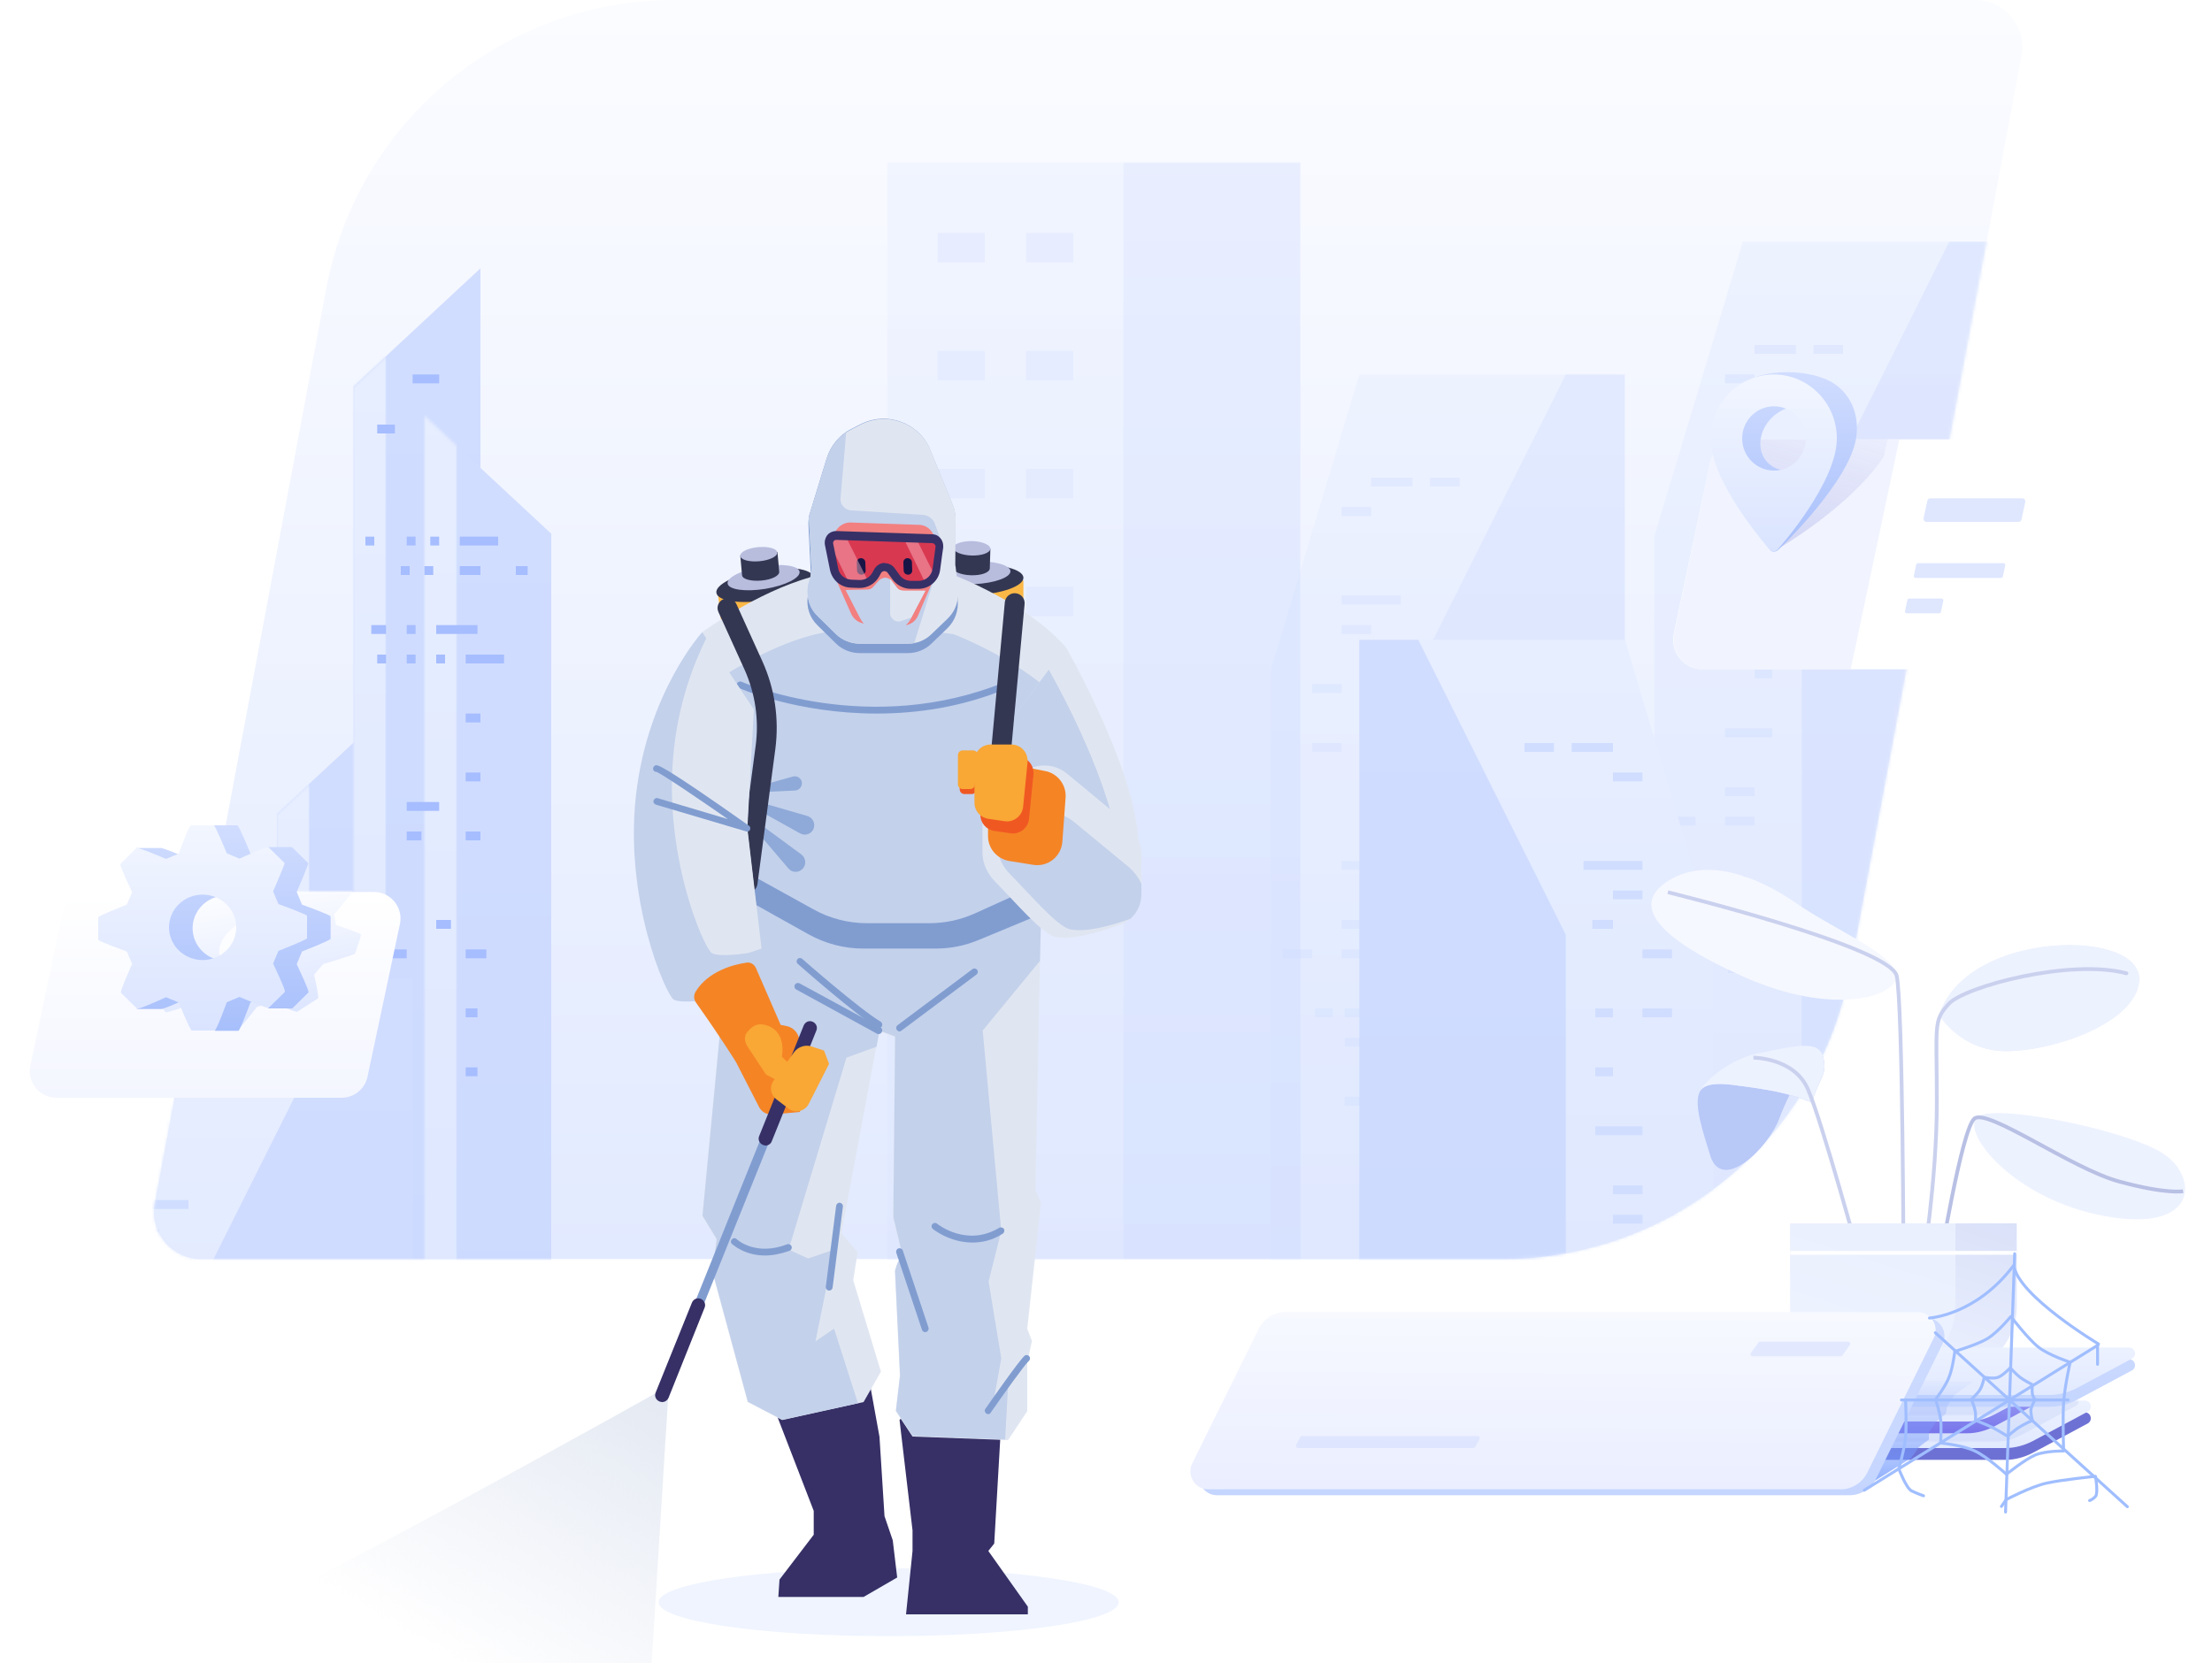 <?xml version="1.0" encoding="utf-8"?>
<!-- Generator: Adobe Illustrator 24.0.0, SVG Export Plug-In . SVG Version: 6.00 Build 0)  -->
<svg version="1.1" id="Layer_1" xmlns="http://www.w3.org/2000/svg" xmlns:xlink="http://www.w3.org/1999/xlink" x="0px" y="0px"
	 viewBox="0 0 750 564" style="enable-background:new 0 0 750 564;" xml:space="preserve">
<style type="text/css">
	.st0{fill:url(#Rectangle_1_);}
	.st1{fill:#FFFFFF;filter:url(#Adobe_OpacityMaskFilter);}
	.st2{mask:url(#mask0_1_);}
	.st3{fill:url(#Mask_1_);}
	.st4{fill:#FFFFFF;filter:url(#Adobe_OpacityMaskFilter_1_);}
	.st5{mask:url(#mask1_1_);}
	.st6{fill:url(#Rectangle_3_1_);}
	.st7{fill:url(#Mask_3_1_);}
	.st8{fill:#FFFFFF;filter:url(#Adobe_OpacityMaskFilter_2_);}
	.st9{mask:url(#mask2_1_);}
	.st10{fill:url(#Rectangle_4_1_);}
	.st11{fill:url(#Mask_5_1_);}
	.st12{fill:#FFFFFF;filter:url(#Adobe_OpacityMaskFilter_3_);}
	.st13{mask:url(#mask3_1_);}
	.st14{fill:url(#Rectangle_5_1_);}
	.st15{fill:#A6BDFF;}
	.st16{opacity:0.6;}
	.st17{fill:url(#Rectangle_Copy_31_1_);}
	.st18{fill:url(#Rectangle_7_1_);}
	.st19{fill:#D0DDFF;}
	.st20{fill:url(#Rectangle_Copy_31_x5F_2_1_);}
	.st21{fill:url(#Rectangle_8_1_);}
	.st22{opacity:0.5;}
	.st23{fill:url(#Rectangle_Copy_31_x5F_3_1_);}
	.st24{fill:url(#Rectangle_9_1_);}
	.st25{fill:url(#Rectangle_Copy_31_x5F_4_1_);}
	.st26{fill:url(#Rectangle_10_1_);}
	.st27{fill:url(#Rectangle_Copy_51_1_);}
	.st28{fill:url(#Rectangle_11_1_);}
	.st29{opacity:0.4;}
	.st30{fill:url(#Rectangle_Copy_51_x5F_2_1_);}
	.st31{fill:url(#Rectangle_12_1_);}
	.st32{fill:#FFFFFF;}
	.st33{fill:#DFE7FF;}
	.st34{opacity:0.5;fill:#E4EAFF;enable-background:new    ;}
	.st35{opacity:0.2;fill-rule:evenodd;clip-rule:evenodd;fill:url(#Combined_Shape_1_);enable-background:new    ;}
	.st36{fill-rule:evenodd;clip-rule:evenodd;fill:url(#Combined_Shape_x5F_2_1_);}
	.st37{fill-rule:evenodd;clip-rule:evenodd;fill:url(#Shape_1_);}
	.st38{fill:url(#SVGID_1_);}
	.st39{fill:#FFFFFF;filter:url(#Adobe_OpacityMaskFilter_4_);}
	.st40{mask:url(#mask4_1_);}
	.st41{fill-rule:evenodd;clip-rule:evenodd;fill:url(#Shape_2_1_);}
	.st42{fill-rule:evenodd;clip-rule:evenodd;fill:url(#Shape_Copy_2_1_);}
	.st43{fill-rule:evenodd;clip-rule:evenodd;fill:url(#Shape_3_1_);}
	.st44{fill-rule:evenodd;clip-rule:evenodd;fill:#F6F8FF;}
	.st45{fill:none;stroke:#CAD1EE;stroke-width:1.28;}
	.st46{fill-rule:evenodd;clip-rule:evenodd;fill:#E9EDFA;}
	.st47{fill-rule:evenodd;clip-rule:evenodd;fill:#EDF2FF;}
	.st48{fill:none;stroke:#CAD1EE;stroke-width:1.28;stroke-linecap:round;stroke-linejoin:round;}
	.st49{fill-rule:evenodd;clip-rule:evenodd;fill:#B8C8F7;}
	.st50{fill:none;stroke:#B8C0E4;stroke-width:1.28;}
	.st51{fill:url(#Rectangle_14_1_);}
	.st52{opacity:0.8;fill:url(#Rectangle_Copy_10_x5F_2_1_);enable-background:new    ;}
	.st53{fill:none;stroke:#FFFFFF;stroke-width:1.28;}
	.st54{fill-rule:evenodd;clip-rule:evenodd;fill:#6E71D4;}
	.st55{fill:url(#Rectangle_15_1_);}
	.st56{fill:#FFFFFF;filter:url(#Adobe_OpacityMaskFilter_5_);}
	.st57{mask:url(#mask5_1_);}
	.st58{opacity:0.1;}
	.st59{fill-rule:evenodd;clip-rule:evenodd;fill:#5778D2;}
	.st60{fill:url(#Rectangle_Copy_68_x5F_3_1_);}
	.st61{fill:url(#Rectangle_17_1_);}
	.st62{fill:#FFFFFF;filter:url(#Adobe_OpacityMaskFilter_6_);}
	.st63{mask:url(#mask6_1_);}
	.st64{fill:url(#Rectangle_Copy_68_x5F_5_1_);}
	.st65{fill:url(#Rectangle_19_1_);}
	.st66{opacity:0.8;fill:url(#Path_39_1_);enable-background:new    ;}
	.st67{fill:url(#Rectangle_Copy_60_1_);}
	.st68{fill:url(#Rectangle_20_1_);}
	.st69{opacity:0.5;fill:#D1DDFF;enable-background:new    ;}
	.st70{fill:none;stroke:#A0BEFF;stroke-linecap:round;stroke-linejoin:round;}
	.st71{opacity:0.6;fill:#E5ECFF;enable-background:new    ;}
	.st72{fill:#FCB846;}
	.st73{fill:#343752;}
	.st74{fill:#B8BDDE;}
	.st75{fill:#363066;}
	.st76{fill:#E0E6F1;}
	.st77{fill:#C3D1EB;}
	.st78{fill:#8FAAD8;}
	.st79{fill:#819DD0;}
	.st80{fill:#F58425;}
	.st81{fill:#F05822;}
	.st82{fill:#F9A735;}
	.st83{filter:url(#Adobe_OpacityMaskFilter_7_);}
	.st84{filter:url(#Adobe_OpacityMaskFilter_8_);}
	.st85{mask:url(#SVGID_2_);fill:url(#SVGID_3_);}
	.st86{fill:url(#SVGID_4_);}
	.st87{fill:#F28080;}
	.st88{fill:#D93851;}
	.st89{fill:#181446;}
	.st90{opacity:0.49;fill:#F6B1BE;}
</style>
<g id="Illustration_Illustration">
	<g id="Rectangle_2_2_">
		
			<linearGradient id="Rectangle_1_" gradientUnits="userSpaceOnUse" x1="368.947" y1="566" x2="368.947" y2="139" gradientTransform="matrix(1 0 0 -1 0 566)">
			<stop  offset="0" style="stop-color:#FBFCFF"/>
			<stop  offset="1" style="stop-color:#E2EAFF"/>
		</linearGradient>
		<path id="Rectangle" class="st0" d="M110.6,97.9C121.2,41.1,170.8,0,228.6,0h441.1c10,0,17.6,9.1,15.7,18.9l-58.1,310.2
			c-10.6,56.8-60.2,97.9-117.9,97.9H68.2c-10,0-17.6-9.1-15.7-18.9L110.6,97.9z"/>
		<defs>
			<filter id="Adobe_OpacityMaskFilter" filterUnits="userSpaceOnUse" x="19.9" y="55" width="776" height="635">
				<feColorMatrix  type="matrix" values="1 0 0 0 0  0 1 0 0 0  0 0 1 0 0  0 0 0 1 0"/>
			</filter>
		</defs>
		<mask maskUnits="userSpaceOnUse" x="19.9" y="55" width="776" height="635" id="mask0_1_">
			<path id="Rectangle_2_1_" class="st1" d="M110.6,97.9C121.2,41.1,170.8,0,228.6,0h441.1c10,0,17.6,9.1,15.7,18.9l-58.1,310.2
				c-10.6,56.8-60.2,97.9-117.9,97.9H68.2c-10,0-17.6-9.1-15.7-18.9L110.6,97.9z"/>
		</mask>
		<g class="st2">
			<g id="Group_3">
				<g id="Rectangle_Copy_3">
					
						<linearGradient id="Mask_1_" gradientUnits="userSpaceOnUse" x1="115.447" y1="330" x2="115.447" y2="-28" gradientTransform="matrix(1 0 0 -1 0 566)">
						<stop  offset="0" style="stop-color:#D1DDFF"/>
						<stop  offset="1" style="stop-color:#CAD9FF"/>
					</linearGradient>
					<path id="Mask" class="st3" d="M136.9,236l-43,40v318h43V236z"/>
					<defs>
						<filter id="Adobe_OpacityMaskFilter_1_" filterUnits="userSpaceOnUse" x="68.9" y="261" width="36" height="333">
							<feColorMatrix  type="matrix" values="1 0 0 0 0  0 1 0 0 0  0 0 1 0 0  0 0 0 1 0"/>
						</filter>
					</defs>
					<mask maskUnits="userSpaceOnUse" x="68.9" y="261" width="36" height="333" id="mask1_1_">
						<path id="Mask_2_1_" class="st4" d="M136.9,236l-43,40v318h43V236z"/>
					</mask>
					<g class="st5">
						
							<linearGradient id="Rectangle_3_1_" gradientUnits="userSpaceOnUse" x1="-1141.947" y1="566" x2="-1141.947" y2="233" gradientTransform="matrix(-1 0 0 -1 -1055 827)">
							<stop  offset="0" style="stop-color:#E7EEFF"/>
							<stop  offset="1" style="stop-color:#DAE4FF"/>
						</linearGradient>
						<rect id="Rectangle_3" x="68.9" y="261" class="st6" width="36" height="333"/>
					</g>
				</g>
				<g id="Rectangle_Copy_2">
					
						<linearGradient id="Mask_3_1_" gradientUnits="userSpaceOnUse" x1="141.447" y1="475" x2="141.447" y2="-28" gradientTransform="matrix(1 0 0 -1 0 566)">
						<stop  offset="0" style="stop-color:#D1DDFF"/>
						<stop  offset="1" style="stop-color:#CAD9FF"/>
					</linearGradient>
					<path id="Mask_3" class="st7" d="M162.9,91l-43,40v463h43V91z"/>
					<defs>
						<filter id="Adobe_OpacityMaskFilter_2_" filterUnits="userSpaceOnUse" x="94.9" y="116" width="36" height="478">
							<feColorMatrix  type="matrix" values="1 0 0 0 0  0 1 0 0 0  0 0 1 0 0  0 0 0 1 0"/>
						</filter>
					</defs>
					<mask maskUnits="userSpaceOnUse" x="94.9" y="116" width="36" height="478" id="mask2_1_">
						<path id="Mask_4_1_" class="st8" d="M162.9,91l-43,40v463h43V91z"/>
					</mask>
					<g class="st9">
						
							<linearGradient id="Rectangle_4_1_" gradientUnits="userSpaceOnUse" x1="-1141.947" y1="566" x2="-1141.947" y2="88" gradientTransform="matrix(-1 0 0 -1 -1029 682)">
							<stop  offset="0" style="stop-color:#E7EEFF"/>
							<stop  offset="1" style="stop-color:#DAE4FF"/>
						</linearGradient>
						<rect id="Rectangle_4" x="94.9" y="116" class="st10" width="36" height="478"/>
					</g>
				</g>
				<g id="Rectangle_Copy">
					
						<linearGradient id="Mask_5_1_" gradientUnits="userSpaceOnUse" x1="165.447" y1="425" x2="165.447" y2="-28" gradientTransform="matrix(1 0 0 -1 0 566)">
						<stop  offset="0" style="stop-color:#D1DDFF"/>
						<stop  offset="1" style="stop-color:#CAD9FF"/>
					</linearGradient>
					<path id="Mask_5" class="st11" d="M143.9,141l43,40v413h-43V141z"/>
					<defs>
						<filter id="Adobe_OpacityMaskFilter_3_" filterUnits="userSpaceOnUse" x="118.9" y="124" width="36" height="470">
							<feColorMatrix  type="matrix" values="1 0 0 0 0  0 1 0 0 0  0 0 1 0 0  0 0 0 1 0"/>
						</filter>
					</defs>
					<mask maskUnits="userSpaceOnUse" x="118.9" y="124" width="36" height="470" id="mask3_1_">
						<path id="Mask_6_1_" class="st12" d="M143.9,141l43,40v413h-43V141z"/>
					</mask>
					<g class="st13">
						
							<linearGradient id="Rectangle_5_1_" gradientUnits="userSpaceOnUse" x1="136.947" y1="442" x2="136.947" y2="-28" gradientTransform="matrix(1 0 0 -1 0 566)">
							<stop  offset="0" style="stop-color:#E7EEFF"/>
							<stop  offset="1" style="stop-color:#DAE4FF"/>
						</linearGradient>
						<rect id="Rectangle_5" x="118.9" y="124" class="st14" width="36" height="470"/>
					</g>
				</g>
				<g id="Group_4">
					<rect id="Rectangle_6" x="139.9" y="127" class="st15" width="9" height="3"/>
					<rect id="Rectangle_Copy_4" x="127.9" y="144" class="st15" width="6" height="3"/>
					<rect id="Rectangle_Copy_6" x="123.9" y="182" class="st15" width="3" height="3"/>
					<rect id="Rectangle_Copy_7" x="137.9" y="182" class="st15" width="3" height="3"/>
					<rect id="Rectangle_Copy_8" x="145.9" y="182" class="st15" width="3" height="3"/>
					<rect id="Rectangle_Copy_10" x="135.9" y="192" class="st15" width="3" height="3"/>
					<rect id="Rectangle_Copy_11" x="143.9" y="192" class="st15" width="3" height="3"/>
					<rect id="Rectangle_Copy_12" x="155.9" y="192" class="st15" width="7" height="3"/>
					<rect id="Rectangle_Copy_13" x="174.9" y="192" class="st15" width="4" height="3"/>
					<rect id="Rectangle_Copy_14" x="147.9" y="212" class="st15" width="14" height="3"/>
					<rect id="Rectangle_Copy_15" x="125.9" y="212" class="st15" width="5" height="3"/>
					<rect id="Rectangle_Copy_16" x="137.9" y="212" class="st15" width="3" height="3"/>
					<rect id="Rectangle_Copy_17" x="137.9" y="222" class="st15" width="3" height="3"/>
					<rect id="Rectangle_Copy_18" x="127.9" y="222" class="st15" width="3" height="3"/>
					<rect id="Rectangle_Copy_19" x="147.9" y="222" class="st15" width="3" height="3"/>
					<rect id="Rectangle_Copy_20" x="157.9" y="222" class="st15" width="13" height="3"/>
					<rect id="Rectangle_Copy_21" x="157.9" y="242" class="st15" width="5" height="3"/>
					<rect id="Rectangle_Copy_22" x="157.9" y="262" class="st15" width="5" height="3"/>
					<rect id="Rectangle_Copy_23" x="157.9" y="282" class="st15" width="5" height="3"/>
					<rect id="Rectangle_Copy_24" x="137.9" y="282" class="st15" width="5" height="3"/>
					<rect id="Rectangle_Copy_25" x="137.9" y="272" class="st15" width="11" height="3"/>
					<rect id="Rectangle_Copy_26" x="147.9" y="312" class="st15" width="5" height="3"/>
					<rect id="Rectangle_Copy_27" x="127.9" y="322" class="st15" width="10" height="3"/>
					<rect id="Rectangle_Copy_28" x="157.9" y="322" class="st15" width="7" height="3"/>
					<rect id="Rectangle_Copy_29" x="157.9" y="342" class="st15" width="4" height="3"/>
					<rect id="Rectangle_Copy_30" x="157.9" y="362" class="st15" width="4" height="3"/>
					<rect id="Rectangle_Copy_9" x="155.9" y="182" class="st15" width="13" height="3"/>
				</g>
			</g>
			<g id="Group_5" class="st16">
				
					<linearGradient id="Rectangle_Copy_31_1_" gradientUnits="userSpaceOnUse" x1="610.947" y1="484" x2="610.947" y2="126" gradientTransform="matrix(1 0 0 -1 0 566)">
					<stop  offset="0" style="stop-color:#E7EEFF"/>
					<stop  offset="1" style="stop-color:#DAE4FF"/>
				</linearGradient>
				<path id="Rectangle_Copy_31" class="st17" d="M560.9,182l30-100h70v358h-100V182z"/>
				
					<linearGradient id="Rectangle_7_1_" gradientUnits="userSpaceOnUse" x1="645.947" y1="484" x2="645.947" y2="126" gradientTransform="matrix(1 0 0 -1 0 566)">
					<stop  offset="0" style="stop-color:#D1DDFF"/>
					<stop  offset="1" style="stop-color:#CAD9FF"/>
				</linearGradient>
				<path id="Rectangle_7" class="st18" d="M610.9,182l50-100h20v358h-70V182z"/>
				<rect id="Rectangle_Copy_14_x5F_2" x="594.9" y="117" class="st19" width="14" height="3"/>
				<rect id="Rectangle_Copy_32" x="614.9" y="117" class="st19" width="10" height="3"/>
				<rect id="Rectangle_Copy_33" x="584.9" y="127" class="st19" width="10" height="3"/>
				<rect id="Rectangle_Copy_34" x="584.9" y="157" class="st19" width="20" height="3"/>
				<rect id="Rectangle_Copy_35" x="584.9" y="167" class="st19" width="10" height="3"/>
				<rect id="Rectangle_Copy_36" x="594.9" y="177" class="st19" width="7" height="3"/>
				<rect id="Rectangle_Copy_37" x="574.9" y="187" class="st19" width="10" height="3"/>
				<rect id="Rectangle_Copy_38" x="574.9" y="207" class="st19" width="10" height="3"/>
				<rect id="Rectangle_Copy_39" x="594.9" y="207" class="st19" width="6" height="3"/>
				<rect id="Rectangle_Copy_40" x="594.9" y="227" class="st19" width="6" height="3"/>
				<rect id="Rectangle_Copy_41" x="584.9" y="247" class="st19" width="16" height="3"/>
				<rect id="Rectangle_Copy_42" x="584.9" y="267" class="st19" width="10" height="3"/>
				<rect id="Rectangle_Copy_43" x="584.9" y="277" class="st19" width="10" height="3"/>
				<rect id="Rectangle_Copy_44" x="564.9" y="277" class="st19" width="10" height="3"/>
				<rect id="Rectangle_Copy_45" x="575.9" y="297" class="st19" width="6" height="3"/>
				<rect id="Rectangle_Copy_46" x="585.9" y="297" class="st19" width="6" height="3"/>
				<rect id="Rectangle_Copy_47" x="585.9" y="307" class="st19" width="6" height="3"/>
				<rect id="Rectangle_Copy_48" x="595.9" y="307" class="st19" width="6" height="3"/>
				<rect id="Rectangle_Copy_49" x="595.9" y="317" class="st19" width="6" height="3"/>
				<rect id="Rectangle_Copy_50" x="585.9" y="327" class="st19" width="16" height="3"/>
			</g>
			<g id="Group_5_Copy_2">
				
					<linearGradient id="Rectangle_Copy_31_x5F_2_1_" gradientUnits="userSpaceOnUse" x1="69.947" y1="234" x2="69.947" y2="-124" gradientTransform="matrix(1 0 0 -1 0 566)">
					<stop  offset="0" style="stop-color:#E7EEFF"/>
					<stop  offset="1" style="stop-color:#DAE4FF"/>
				</linearGradient>
				<path id="Rectangle_Copy_31_x5F_2" class="st20" d="M19.9,432l30-100h70v358h-100V432z"/>
				
					<linearGradient id="Rectangle_8_1_" gradientUnits="userSpaceOnUse" x1="104.947" y1="234" x2="104.947" y2="-124" gradientTransform="matrix(1 0 0 -1 0 566)">
					<stop  offset="0" style="stop-color:#D1DDFF"/>
					<stop  offset="1" style="stop-color:#CAD9FF"/>
				</linearGradient>
				<path id="Rectangle_8" class="st21" d="M69.9,432l50-100h20v358h-70V432z"/>
				<rect id="Rectangle_Copy_14_x5F_3" x="53.9" y="367" class="st19" width="14" height="3"/>
				<rect id="Rectangle_Copy_32_x5F_2" x="73.9" y="367" class="st19" width="10" height="3"/>
				<rect id="Rectangle_Copy_33_x5F_2" x="43.9" y="377" class="st19" width="10" height="3"/>
				<rect id="Rectangle_Copy_34_x5F_2" x="43.9" y="407" class="st19" width="20" height="3"/>
				<rect id="Rectangle_Copy_35_x5F_2" x="43.9" y="417" class="st19" width="10" height="3"/>
			</g>
			<g id="Group_5_Copy_3" class="st22">
				
					<linearGradient id="Rectangle_Copy_31_x5F_3_1_" gradientUnits="userSpaceOnUse" x1="480.947" y1="439" x2="480.947" y2="81" gradientTransform="matrix(1 0 0 -1 0 566)">
					<stop  offset="0" style="stop-color:#E7EEFF"/>
					<stop  offset="1" style="stop-color:#DAE4FF"/>
				</linearGradient>
				<path id="Rectangle_Copy_31_x5F_3" class="st23" d="M430.9,227l30-100h70v358h-100V227z"/>
				
					<linearGradient id="Rectangle_9_1_" gradientUnits="userSpaceOnUse" x1="515.947" y1="439" x2="515.947" y2="81" gradientTransform="matrix(1 0 0 -1 0 566)">
					<stop  offset="0" style="stop-color:#D1DDFF"/>
					<stop  offset="1" style="stop-color:#CAD9FF"/>
				</linearGradient>
				<path id="Rectangle_9" class="st24" d="M480.9,227l50-100h20v358h-70V227z"/>
				<rect id="Rectangle_Copy_14_x5F_4" x="464.9" y="162" class="st19" width="14" height="3"/>
				<rect id="Rectangle_Copy_32_x5F_3" x="484.9" y="162" class="st19" width="10" height="3"/>
				<rect id="Rectangle_Copy_33_x5F_3" x="454.9" y="172" class="st19" width="10" height="3"/>
				<rect id="Rectangle_Copy_34_x5F_3" x="454.9" y="202" class="st19" width="20" height="3"/>
				<rect id="Rectangle_Copy_35_x5F_3" x="454.9" y="212" class="st19" width="10" height="3"/>
				<rect id="Rectangle_Copy_36_x5F_2" x="464.9" y="222" class="st19" width="7" height="3"/>
				<rect id="Rectangle_Copy_37_x5F_2" x="444.9" y="232" class="st19" width="10" height="3"/>
				<rect id="Rectangle_Copy_38_x5F_2" x="444.9" y="252" class="st19" width="10" height="3"/>
				<rect id="Rectangle_Copy_39_x5F_2" x="464.9" y="252" class="st19" width="6" height="3"/>
				<rect id="Rectangle_Copy_40_x5F_2" x="464.9" y="272" class="st19" width="6" height="3"/>
				<rect id="Rectangle_Copy_41_x5F_2" x="454.9" y="292" class="st19" width="16" height="3"/>
				<rect id="Rectangle_Copy_42_x5F_2" x="454.9" y="312" class="st19" width="10" height="3"/>
				<rect id="Rectangle_Copy_43_x5F_2" x="454.9" y="322" class="st19" width="10" height="3"/>
				<rect id="Rectangle_Copy_44_x5F_2" x="434.9" y="322" class="st19" width="10" height="3"/>
				<rect id="Rectangle_Copy_45_x5F_2" x="445.9" y="342" class="st19" width="6" height="3"/>
				<rect id="Rectangle_Copy_46_x5F_2" x="455.9" y="342" class="st19" width="6" height="3"/>
				<rect id="Rectangle_Copy_47_x5F_2" x="455.9" y="352" class="st19" width="6" height="3"/>
				<rect id="Rectangle_Copy_48_x5F_2" x="465.9" y="352" class="st19" width="6" height="3"/>
				<rect id="Rectangle_Copy_49_x5F_2" x="465.9" y="362" class="st19" width="6" height="3"/>
				<rect id="Rectangle_Copy_50_x5F_2" x="455.9" y="372" class="st19" width="16" height="3"/>
			</g>
			<g id="Group_5_Copy">
				
					<linearGradient id="Rectangle_Copy_31_x5F_4_1_" gradientUnits="userSpaceOnUse" x1="530.947" y1="349" x2="530.947" y2="-9" gradientTransform="matrix(1 0 0 -1 0 566)">
					<stop  offset="0" style="stop-color:#E7EEFF"/>
					<stop  offset="1" style="stop-color:#DAE4FF"/>
				</linearGradient>
				<path id="Rectangle_Copy_31_x5F_4" class="st25" d="M580.9,317l-30-100h-70v358h100V317z"/>
				
					<linearGradient id="Rectangle_10_1_" gradientUnits="userSpaceOnUse" x1="495.947" y1="349" x2="495.947" y2="-9" gradientTransform="matrix(1 0 0 -1 0 566)">
					<stop  offset="0" style="stop-color:#D1DDFF"/>
					<stop  offset="1" style="stop-color:#CAD9FF"/>
				</linearGradient>
				<path id="Rectangle_10" class="st26" d="M530.9,317l-50-100h-20v358h70V317z"/>
				<rect id="Rectangle_Copy_14_x5F_5" x="532.9" y="252" class="st19" width="14" height="3"/>
				<rect id="Rectangle_Copy_32_x5F_4" x="516.9" y="252" class="st19" width="10" height="3"/>
				<rect id="Rectangle_Copy_33_x5F_4" x="546.9" y="262" class="st19" width="10" height="3"/>
				<rect id="Rectangle_Copy_34_x5F_4" x="536.9" y="292" class="st19" width="20" height="3"/>
				<rect id="Rectangle_Copy_35_x5F_4" x="546.9" y="302" class="st19" width="10" height="3"/>
				<rect id="Rectangle_Copy_36_x5F_3" x="539.9" y="312" class="st19" width="7" height="3"/>
				<rect id="Rectangle_Copy_37_x5F_3" x="556.9" y="322" class="st19" width="10" height="3"/>
				<rect id="Rectangle_Copy_38_x5F_3" x="556.9" y="342" class="st19" width="10" height="3"/>
				<rect id="Rectangle_Copy_39_x5F_3" x="540.9" y="342" class="st19" width="6" height="3"/>
				<rect id="Rectangle_Copy_40_x5F_3" x="540.9" y="362" class="st19" width="6" height="3"/>
				<rect id="Rectangle_Copy_41_x5F_3" x="540.9" y="382" class="st19" width="16" height="3"/>
				<rect id="Rectangle_Copy_42_x5F_3" x="546.9" y="402" class="st19" width="10" height="3"/>
				<rect id="Rectangle_Copy_43_x5F_3" x="546.9" y="412" class="st19" width="10" height="3"/>
				<rect id="Rectangle_Copy_44_x5F_3" x="566.9" y="412" class="st19" width="10" height="3"/>
			</g>
			<g id="Group_7">
				
					<linearGradient id="Rectangle_Copy_51_1_" gradientUnits="userSpaceOnUse" x1="725.947" y1="343" x2="725.947" y2="126" gradientTransform="matrix(1 0 0 -1 0 566)">
					<stop  offset="0" style="stop-color:#D1DDFF"/>
					<stop  offset="1" style="stop-color:#CAD9FF"/>
				</linearGradient>
				<rect id="Rectangle_Copy_51" x="655.9" y="223" class="st27" width="140" height="217"/>
				
					<linearGradient id="Rectangle_11_1_" gradientUnits="userSpaceOnUse" x1="695.947" y1="343" x2="695.947" y2="126" gradientTransform="matrix(1 0 0 -1 0 566)">
					<stop  offset="0" style="stop-color:#E7EEFF"/>
					<stop  offset="1" style="stop-color:#DAE4FF"/>
				</linearGradient>
				<rect id="Rectangle_11" x="655.9" y="223" class="st28" width="80" height="217"/>
				<rect id="Rectangle_Copy_41_x5F_4" x="672.9" y="247" class="st19" width="16" height="10"/>
				<rect id="Rectangle_Copy_54" x="672.9" y="287" class="st19" width="16" height="10"/>
				<rect id="Rectangle_Copy_56" x="672.9" y="327" class="st19" width="16" height="10"/>
				<rect id="Rectangle_Copy_58" x="672.9" y="367" class="st19" width="16" height="10"/>
			</g>
			<g id="Group_7_Copy" class="st29">
				
					<linearGradient id="Rectangle_Copy_51_x5F_2_1_" gradientUnits="userSpaceOnUse" x1="370.947" y1="511" x2="370.947" y2="134" gradientTransform="matrix(1 0 0 -1 0 566)">
					<stop  offset="0" style="stop-color:#D1DDFF"/>
					<stop  offset="1" style="stop-color:#CAD9FF"/>
				</linearGradient>
				<path id="Rectangle_Copy_51_x5F_2" class="st30" d="M300.9,55h140v377h-140V55z"/>
				
					<linearGradient id="Rectangle_12_1_" gradientUnits="userSpaceOnUse" x1="340.947" y1="511" x2="340.947" y2="134" gradientTransform="matrix(1 0 0 -1 0 566)">
					<stop  offset="0" style="stop-color:#E7EEFF"/>
					<stop  offset="1" style="stop-color:#DAE4FF"/>
				</linearGradient>
				<path id="Rectangle_12" class="st31" d="M300.9,55h80v377h-80V55z"/>
				<rect id="Rectangle_Copy_41_x5F_5" x="317.9" y="79" class="st19" width="16" height="10"/>
				<rect id="Rectangle_Copy_52" x="347.9" y="79" class="st19" width="16" height="10"/>
				<rect id="Rectangle_Copy_54_x5F_2" x="317.9" y="119" class="st19" width="16" height="10"/>
				<rect id="Rectangle_Copy_53" x="347.9" y="119" class="st19" width="16" height="10"/>
				<rect id="Rectangle_Copy_56_x5F_2" x="317.9" y="159" class="st19" width="16" height="10"/>
				<rect id="Rectangle_Copy_55" x="347.9" y="159" class="st19" width="16" height="10"/>
				<rect id="Rectangle_Copy_58_x5F_2" x="317.9" y="199" class="st19" width="16" height="10"/>
				<rect id="Rectangle_Copy_57" x="347.9" y="199" class="st19" width="16" height="10"/>
			</g>
		</g>
	</g>
	<g id="Group_27">
		<g id="Rectangle_13">
			<path class="st32" d="M579.8,156.9c1-4.6,5.1-7.9,9.8-7.9h108c6.4,0,11.1,5.9,9.8,12.1l-12.3,58c-1,4.6-5.1,7.9-9.8,7.9h-108
				c-6.4,0-11.1-5.9-9.8-12.1L579.8,156.9z"/>
		</g>
		<path id="Rectangle_Copy_76" class="st33" d="M653.5,169.8c0.1-0.5,0.5-0.8,1-0.8h31.2c0.6,0,1.1,0.6,1,1.2l-1.3,6
			c-0.1,0.5-0.5,0.8-1,0.8h-31.2c-0.6,0-1.1-0.6-1-1.2L653.5,169.8z"/>
		<path id="Rectangle_Copy_77" class="st33" d="M649.7,191.5c0.1-0.3,0.3-0.5,0.6-0.5h29c0.4,0,0.7,0.4,0.6,0.7l-0.8,3.8
			c-0.1,0.3-0.3,0.5-0.6,0.5h-29c-0.4,0-0.7-0.4-0.6-0.7L649.7,191.5z"/>
		<path id="Rectangle_Copy_78" class="st33" d="M646.7,203.5c0.1-0.3,0.3-0.5,0.6-0.5h11c0.4,0,0.7,0.4,0.6,0.7l-0.8,3.8
			c-0.1,0.3-0.3,0.5-0.6,0.5h-11c-0.4,0-0.7-0.4-0.6-0.7L646.7,203.5z"/>
		<path id="Rectangle_Copy_75" class="st34" d="M579.8,156.9c1-4.6,5.1-7.9,9.8-7.9h54.4l-16.5,78h-50.1c-6.4,0-11.1-5.9-9.8-12.1
			L579.8,156.9z"/>
		
			<linearGradient id="Combined_Shape_1_" gradientUnits="userSpaceOnUse" x1="618.899" y1="435.442" x2="603.709" y2="379.264" gradientTransform="matrix(1 0 0 -1 0 566)">
			<stop  offset="0" style="stop-color:#5557C8;stop-opacity:1.000000e-02"/>
			<stop  offset="1" style="stop-color:#5557C8"/>
		</linearGradient>
		<path id="Combined_Shape" class="st35" d="M638.7,154.9c-11.4,17.2-36.3,31.5-36.3,31.5S601,182,590.3,162
			c-2.3-4.2-3-8.6-2.8-12.8c0.7-0.1,1.4-0.2,2.1-0.2h50.4L638.7,154.9z"/>
		<g id="_x34_47031">
			
				<linearGradient id="Combined_Shape_x5F_2_1_" gradientUnits="userSpaceOnUse" x1="607.845" y1="439.892" x2="607.845" y2="379" gradientTransform="matrix(1 0 0 -1 0 566)">
				<stop  offset="0" style="stop-color:#D1DDFF"/>
				<stop  offset="1" style="stop-color:#A7BFFB"/>
			</linearGradient>
			<path id="Combined_Shape_x5F_2" class="st36" d="M609.7,137.8c1.9,0.6,3.7,1.1,5.3,1.6c2.8,1.9,4.3,5.4,3.6,9.3
				c-1,6-6.7,10.9-12.6,10.9c-5.9,0-10-4.9-9-10.9C598,142.7,603.7,137.8,609.7,137.8C609.7,137.8,609.7,137.8,609.7,137.8z
				 M596.1,132.7c-5,4-8.6,9.7-9.7,16.1c-2.5,14.9,13.1,36.7,13.7,37.6c0.6,0.9,2,0.9,2.9,0c1-0.9,23.8-22.8,26.3-37.6
				c1.6-9.6-3.2-17.8-11.3-20.6c-7.8-3-19.5-2.4-24.8,0.6C591.4,129.7,593,131.1,596.1,132.7z"/>
			
				<linearGradient id="Shape_1_" gradientUnits="userSpaceOnUse" x1="601.447" y1="439" x2="601.447" y2="379" gradientTransform="matrix(1 0 0 -1 0 566)">
				<stop  offset="0" style="stop-color:#F2F6FF"/>
				<stop  offset="1" style="stop-color:#DAE4FF"/>
			</linearGradient>
			<path id="Shape" class="st37" d="M580,148.7c0-12,9.6-21.7,21.4-21.7s21.4,9.7,21.4,21.7c0,14.9-19.2,36.7-20,37.6
				c-0.8,0.9-2.1,0.9-2.9,0C599.2,185.4,580,163.6,580,148.7z M590.7,148.7c0,6,4.8,10.9,10.8,10.9s10.8-4.9,10.8-10.9
				c0-6-4.8-10.9-10.8-10.9S590.7,142.7,590.7,148.7z"/>
		</g>
	</g>
	<g id="Group_26">
		<g id="Group_30">
			<g id="Rectangle_Copy_71">
				
					<linearGradient id="SVGID_1_" gradientUnits="userSpaceOnUse" x1="72.948" y1="263.5" x2="72.948" y2="193.661" gradientTransform="matrix(1 0 0 -1 0 566)">
					<stop  offset="0" style="stop-color:#FFFFFF"/>
					<stop  offset="1" style="stop-color:#F4F6FF"/>
				</linearGradient>
				<path class="st38" d="M21.2,309.6c0.9-4.2,4.6-7.1,8.8-7.1h96.8c5.7,0,10,5.3,8.8,10.9l-11,51.8c-0.9,4.2-4.6,7.1-8.8,7.1H19.1
					c-5.7,0-10-5.3-8.8-10.9L21.2,309.6z"/>
			</g>
			<defs>
				<filter id="Adobe_OpacityMaskFilter_4_" filterUnits="userSpaceOnUse" x="49.5" y="291.2" width="73.1" height="58.2">
					<feColorMatrix  type="matrix" values="1 0 0 0 0  0 1 0 0 0  0 0 1 0 0  0 0 0 1 0"/>
				</filter>
			</defs>
			<mask maskUnits="userSpaceOnUse" x="49.5" y="291.2" width="73.1" height="58.2" id="mask4_1_">
				<path id="Rectangle_Copy_71_x5F_2_1_" class="st39" d="M21.2,309.6c0.9-4.2,4.6-7.1,8.8-7.1h96.8c5.7,0,10,5.3,8.8,10.9
					l-11,51.8c-0.9,4.2-4.6,7.1-8.8,7.1H19.1c-5.7,0-10-5.3-8.8-10.9L21.2,309.6z"/>
			</mask>
			<g class="st40">
				
					<linearGradient id="Shape_2_1_" gradientUnits="userSpaceOnUse" x1="82.452" y1="267.601" x2="89.921" y2="221.665" gradientTransform="matrix(1 0 0 -1 0 566)">
					<stop  offset="0" style="stop-color:#FFFFFF"/>
					<stop  offset="1" style="stop-color:#DDE6FF"/>
				</linearGradient>
				<path id="Shape_2" class="st41" d="M113.3,310.1l0.6,3.6c0,0,8.8,2.9,8.6,3.3l-2.1,6.4c-0.1,0.4-10.9,3.6-10.9,3.6l-3,3.6
					c0,0,1.8,7.7,1.3,8l-7,4.5c-0.5,0.3-8.9-3.1-8.9-3.1l-4.8,1.5c0,0-6.2,8-6.7,8h-7.8c-0.5,0-1.7-8-1.7-8l-3.8-1.5
					c0,0-10.6,3.6-10.9,3.3l-4-4.5c-0.3-0.3,6.5-8.2,6.5-8.2l-0.6-3.6c0,0-8.8-2.9-8.6-3.4l2.1-6.4c0.1-0.4,10.9-3.6,10.9-3.6l3-3.6
					c0,0-1.8-7.7-1.3-8l7-4.5c0.5-0.3,8.9,3.1,8.9,3.1l4.8-1.5c0,0,6.2-8,6.7-8h7.8c0.5,0,1.7,8,1.7,8l3.8,1.5
					c0,0,10.6-3.6,10.9-3.3l4,4.5C120.1,302.2,113.3,310.1,113.3,310.1z M82.9,329.7c6.3,0,12.7-4.2,14.5-9.3c1.7-5.1-2-9.3-8.3-9.3
					c-6.3,0-12.7,4.2-14.4,9.3C73,325.5,76.7,329.7,82.9,329.7z"/>
			</g>
		</g>
		<g id="_x31_28">
			<g id="Group_25">
				
					<linearGradient id="Shape_Copy_2_1_" gradientUnits="userSpaceOnUse" x1="76.662" y1="286" x2="76.662" y2="216.529" gradientTransform="matrix(1 0 0 -1 0 566)">
					<stop  offset="0" style="stop-color:#D1DDFF"/>
					<stop  offset="1" style="stop-color:#A7BFFB"/>
				</linearGradient>
				<path id="Shape_Copy_2" class="st42" d="M100.6,302.5l1.8,4.3c0,0,9.7,3.5,9.7,4v7.6c0,0.5-9.7,4.3-9.7,4.3l-1.8,4.3
					c0,0,4.4,9.2,4,9.6l-5.5,5.4C98.9,342,91,342,91,342l-1.8-3.8l-4.3,1.8c0,0-3.5,9.6-4.1,9.6h-7.8c-0.5,0-4.4-9.5-4.4-9.5
					l-4.3-1.8c0,0-9.4,4.3-9.8,3.9h-8.1l2.6-5.4c-0.4-0.4,3.8-9.8,3.8-9.8l-1.8-4.2c0,0-9.7-3.5-9.7-4v-7.6c0-0.5,9.7-4.3,9.7-4.3
					l1.8-4.3c0,0-4.4-9.2-4-9.6l-2.6-5.4h8.1c0.4-0.4,10,3.7,10,3.7l4.3-1.8c0,0,3.5-9.6,4.1-9.6h7.8c0.5,0,4.4,9.5,4.4,9.5l4.3,1.8
					l1.6-3.9c0,0,8.1-0.1,8.2,0l5.5,5.4C104.7,293.1,100.6,302.5,100.6,302.5z M76.7,325.9c6.3,0,11.4-5,11.4-11.1
					c0-6.1-5.1-11.1-11.4-11.1c-6.3,0-11.4,5-11.4,11.1C65.3,320.9,70.4,325.9,76.7,325.9z"/>
				
					<linearGradient id="Shape_3_1_" gradientUnits="userSpaceOnUse" x1="68.662" y1="286.257" x2="68.662" y2="216.786" gradientTransform="matrix(1 0 0 -1 0 566)">
					<stop  offset="0" style="stop-color:#F2F6FF"/>
					<stop  offset="1" style="stop-color:#DAE4FF"/>
				</linearGradient>
				<path id="Shape_3" class="st43" d="M92.6,302.3l1.8,4.3c0,0,9.7,3.5,9.7,4v7.6c0,0.5-9.7,4.3-9.7,4.3l-1.8,4.3
					c0,0,4.4,9.2,4,9.6l-5.5,5.4c-0.4,0.4-9.9-3.7-9.9-3.7l-4.3,1.8c0,0-3.5,9.6-4.1,9.6h-7.8c-0.5,0-4.4-9.5-4.4-9.5l-4.3-1.8
					c0,0-9.4,4.3-9.8,3.9l-5.5-5.4c-0.4-0.4,3.8-9.8,3.8-9.8l-1.8-4.2c0,0-9.7-3.5-9.7-4v-7.6c0-0.5,9.7-4.3,9.7-4.3l1.8-4.2
					c0,0-4.4-9.2-4-9.6l5.5-5.4c0.4-0.4,10,3.7,10,3.7l4.3-1.8c0,0,3.5-9.6,4.1-9.6h7.8c0.5,0,4.4,9.5,4.4,9.5l4.3,1.8
					c0,0,9.4-4.3,9.8-3.9l5.5,5.4C96.7,292.9,92.6,302.3,92.6,302.3z M68.7,325.6c6.3,0,11.4-5,11.4-11.1c0-6.1-5.1-11.1-11.4-11.1
					c-6.3,0-11.4,5-11.4,11.1C57.3,320.6,62.4,325.6,68.7,325.6z"/>
			</g>
		</g>
	</g>
	<g id="Group_29">
		<g id="Group_26_x5F_2">
			<path id="Path_43" class="st44" d="M643,331c0-7.2-20.6-15.4-34-24.7c-13.4-9.3-30.2-15.5-43-7.8c-12.8,7.8-5.8,18.8,24.6,32.5
				C621.1,344.8,643,338.2,643,331z"/>
			<path id="Path_42" class="st45" d="M645.4,430.2c0,0-0.2-89.3-2.3-99.2c-2.1-9.9-77.6-28.4-77.6-28.4"/>
		</g>
		<g id="Group_27_x5F_2">
			<path id="Path_45" class="st46" d="M657.6,344.4c0,0,2.3-13.2,22.6-20.3c20.4-7.1,48-3.5,44.9,10.1
				c-3.1,13.6-29.6,22.3-44.9,22.3S657.6,344.4,657.6,344.4z"/>
			<path id="Path_45_Copy" class="st47" d="M657.6,344.4c0,0,2.3-13.2,22.6-20.3c20.4-7.1,48-3.5,44.9,10.1
				c-3.1,13.6-29.6,22.3-44.9,22.3S657.6,344.4,657.6,344.4z"/>
			<path id="Path_44" class="st48" d="M651.8,430.2c0,0,4.9-29.7,4.9-56.3c0-26.6-1.3-27.5,4-33.4c5.3-5.9,41.3-15.5,60.3-10.4"/>
		</g>
		<g id="Group_25_x5F_2">
			<path id="Path_47" class="st49" d="M614.3,373.9c-8-3.3-14.5-4.4-27.1-6c-4.9-0.6-9.6-0.4-10.9,2.4c-2.1,4.4,1.1,13.4,3.5,21.4
				c3.9,13.1,19.7-2.2,23.5-12.4c3.7-10.2,13.5-26.7,14.9-20.7C619.6,364.7,617.1,364.9,614.3,373.9z"/>
			<path id="Path_47_Copy" class="st47" d="M614.3,373.9c-8-3.3-14.5-4.4-27.1-6c-4.9-0.6-9.6-0.4-10.9,2.4c1.2-3.2,9.9-11,19.5-13
				c13.3-2.7,21-4.7,22.4,1.3C619.6,364.7,617.1,364.9,614.3,373.9z"/>
			<path id="Path_46" class="st45" d="M630.7,427.7c0,0-13.1-48-17.8-58.5c-4.7-10.5-18.4-10.5-18.4-10.5"/>
		</g>
		<g id="Group_28">
			<path id="Path_49" class="st47" d="M670.3,378.9c5.4-5,51.1,4.4,63.1,12.3c12.1,7.9,12.1,27-19.4,21.3
				C682.6,406.9,664.9,384,670.3,378.9z"/>
			<path id="Path_48" class="st50" d="M657.6,429.1c0,0,7.5-45.9,11.8-49.7c4.3-3.8,33.1,17,49.1,21.3c16.1,4.4,21.7,3.3,21.7,3.3"
				/>
		</g>
		
			<linearGradient id="Rectangle_14_1_" gradientUnits="userSpaceOnUse" x1="635.284" y1="103.111" x2="654.264" y2="163.586" gradientTransform="matrix(1 0 0 -1 0 566)">
			<stop  offset="0" style="stop-color:#EDF2FF"/>
			<stop  offset="1" style="stop-color:#D9E0F8"/>
		</linearGradient>
		<path id="Rectangle_14" class="st51" d="M607,414.9h76.8V443c0,12.7-10.3,23-23,23H630c-12.7,0-23-10.3-23-23V414.9z"/>
		
			<linearGradient id="Rectangle_Copy_10_x5F_2_1_" gradientUnits="userSpaceOnUse" x1="634.982" y1="99.942" x2="634.982" y2="151.142" gradientTransform="matrix(1 0 0 -1 0 566)">
			<stop  offset="0" style="stop-color:#EDF2FF"/>
			<stop  offset="1" style="stop-color:#EDF2FF"/>
		</linearGradient>
		<path id="Rectangle_Copy_10_x5F_2" class="st52" d="M607,414.9h56V443c0,12.7-10.3,23-23,23H630c-12.7,0-23-10.3-23-23V414.9z"/>
		<path id="Path" class="st53" d="M607,424.9h76.8"/>
	</g>
	<g id="Group_23">
		<g id="Group_18">
			<path id="Rectangle_Copy_68" class="st54" d="M470.5,481.4c2.9-1.5,6.1-2.4,9.4-2.4h227c2.1,0,2.8,2.8,0.9,3.8l-18.5,9.9
				c-2.9,1.5-6.1,2.4-9.4,2.4h-227c-2.1,0-2.8-2.8-0.9-3.8L470.5,481.4z"/>
			
				<linearGradient id="Rectangle_15_1_" gradientUnits="userSpaceOnUse" x1="579.947" y1="114.766" x2="579.947" y2="75" gradientTransform="matrix(1 0 0 -1 0 566)">
				<stop  offset="0" style="stop-color:#FBFCFF"/>
				<stop  offset="1" style="stop-color:#E2EAFF"/>
			</linearGradient>
			<path id="Rectangle_15" class="st55" d="M470.5,477.4c2.9-1.5,6.1-2.4,9.4-2.4h227c2.1,0,2.8,2.8,0.9,3.8l-18.5,9.9
				c-2.9,1.5-6.1,2.4-9.4,2.4h-227c-2.1,0-2.8-2.8-0.9-3.8L470.5,477.4z"/>
			<defs>
				<filter id="Adobe_OpacityMaskFilter_5_" filterUnits="userSpaceOnUse" x="446.9" y="473" width="258" height="16">
					<feColorMatrix  type="matrix" values="1 0 0 0 0  0 1 0 0 0  0 0 1 0 0  0 0 0 1 0"/>
				</filter>
			</defs>
			<mask maskUnits="userSpaceOnUse" x="446.9" y="473" width="258" height="16" id="mask5_1_">
				<path id="Rectangle_16_1_" class="st56" d="M470.5,477.4c2.9-1.5,6.1-2.4,9.4-2.4h227c2.1,0,2.8,2.8,0.9,3.8l-18.5,9.9
					c-2.9,1.5-6.1,2.4-9.4,2.4h-227c-2.1,0-2.8-2.8-0.9-3.8L470.5,477.4z"/>
			</mask>
			<g class="st57">
				<g id="Rectangle_Copy_68_x5F_2" class="st58">
					<path class="st59" d="M466.5,475.4c2.9-1.5,6.1-2.4,9.4-2.4h227c2.1,0,2.8,2.8,0.9,3.8l-18.5,9.9c-2.9,1.5-6.1,2.4-9.4,2.4
						h-227c-2.1,0-2.8-2.8-0.9-3.8L466.5,475.4z"/>
				</g>
			</g>
		</g>
		<g id="Group_18_Copy">
			
				<linearGradient id="Rectangle_Copy_68_x5F_3_1_" gradientUnits="userSpaceOnUse" x1="566.957" y1="115.315" x2="566.945" y2="79.991" gradientTransform="matrix(1 0 0 -1 0 566)">
				<stop  offset="0" style="stop-color:#D1DDFF"/>
				<stop  offset="1" style="stop-color:#7875EB"/>
			</linearGradient>
			<path id="Rectangle_Copy_68_x5F_3" class="st60" d="M457.5,472.4c2.9-1.5,6.1-2.4,9.4-2.4h227c2.1,0,2.8,2.8,0.9,3.8l-18.5,9.9
				c-2.9,1.5-6.1,2.4-9.4,2.4h-227c-2.1,0-2.8-2.8-0.9-3.8L457.5,472.4z"/>
			
				<linearGradient id="Rectangle_17_1_" gradientUnits="userSpaceOnUse" x1="566.947" y1="123.766" x2="566.947" y2="84" gradientTransform="matrix(1 0 0 -1 0 566)">
				<stop  offset="0" style="stop-color:#FBFCFF"/>
				<stop  offset="1" style="stop-color:#E2EAFF"/>
			</linearGradient>
			<path id="Rectangle_17" class="st61" d="M457.5,468.4c2.9-1.5,6.1-2.4,9.4-2.4h227c2.1,0,2.8,2.8,0.9,3.8l-18.5,9.9
				c-2.9,1.5-6.1,2.4-9.4,2.4h-227c-2.1,0-2.8-2.8-0.9-3.8L457.5,468.4z"/>
			<defs>
				<filter id="Adobe_OpacityMaskFilter_6_" filterUnits="userSpaceOnUse" x="459.9" y="464" width="258" height="16">
					<feColorMatrix  type="matrix" values="1 0 0 0 0  0 1 0 0 0  0 0 1 0 0  0 0 0 1 0"/>
				</filter>
			</defs>
			<mask maskUnits="userSpaceOnUse" x="459.9" y="464" width="258" height="16" id="mask6_1_">
				<path id="Rectangle_18_1_" class="st62" d="M457.5,468.4c2.9-1.5,6.1-2.4,9.4-2.4h227c2.1,0,2.8,2.8,0.9,3.8l-18.5,9.9
					c-2.9,1.5-6.1,2.4-9.4,2.4h-227c-2.1,0-2.8-2.8-0.9-3.8L457.5,468.4z"/>
			</mask>
			<g class="st63">
				<g id="Rectangle_Copy_68_x5F_4" class="st58">
					<path class="st59" d="M479.5,466.4c2.9-1.5,6.1-2.4,9.4-2.4h227c2.1,0,2.8,2.8,0.9,3.8l-18.5,9.9c-2.9,1.5-6.1,2.4-9.4,2.4
						h-227c-2.1,0-2.8-2.8-0.9-3.8L479.5,466.4z"/>
				</g>
			</g>
		</g>
		<g id="Group_18_Copy_2">
			
				<linearGradient id="Rectangle_Copy_68_x5F_5_1_" gradientUnits="userSpaceOnUse" x1="594.941" y1="124.319" x2="594.949" y2="88.995" gradientTransform="matrix(1 0 0 -1 0 566)">
				<stop  offset="0" style="stop-color:#D1DDFF"/>
				<stop  offset="1" style="stop-color:#C4D5FF"/>
			</linearGradient>
			<path id="Rectangle_Copy_68_x5F_5" class="st64" d="M485.5,463.4c2.9-1.5,6.1-2.4,9.4-2.4h227c2.1,0,2.8,2.8,0.9,3.8l-18.5,9.9
				c-2.9,1.5-6.1,2.4-9.4,2.4h-227c-2.1,0-2.8-2.8-0.9-3.8L485.5,463.4z"/>
			
				<linearGradient id="Rectangle_19_1_" gradientUnits="userSpaceOnUse" x1="594.947" y1="132.766" x2="594.947" y2="93" gradientTransform="matrix(1 0 0 -1 0 566)">
				<stop  offset="0" style="stop-color:#FBFCFF"/>
				<stop  offset="1" style="stop-color:#E2EAFF"/>
			</linearGradient>
			<path id="Rectangle_19" class="st65" d="M485.5,459.4c2.9-1.5,6.1-2.4,9.4-2.4h227c2.1,0,2.8,2.8,0.9,3.8l-18.5,9.9
				c-2.9,1.5-6.1,2.4-9.4,2.4h-227c-2.1,0-2.8-2.8-0.9-3.8L485.5,459.4z"/>
		</g>
		
			<linearGradient id="Path_39_1_" gradientUnits="userSpaceOnUse" x1="614.263" y1="100.021" x2="614.263" y2="60.768" gradientTransform="matrix(1 0 0 -1 0 566)">
			<stop  offset="0" style="stop-color:#91ACF9;stop-opacity:1.000000e-02"/>
			<stop  offset="1" style="stop-color:#6893FF"/>
		</linearGradient>
		<path id="Path_39" class="st66" d="M630.9,505.2l17.1-10.7l2.6-3.7l3.4-2.6v-2.4l2.6-3.8l3.2-2.6l0.4-2.6l2.6-3.8l6.2-4.4
			L559.3,466v31L630.9,505.2z"/>
		<g id="Group_6">
			
				<linearGradient id="Rectangle_Copy_60_1_" gradientUnits="userSpaceOnUse" x1="533.371" y1="129.093" x2="532.631" y2="59.004" gradientTransform="matrix(1 0 0 -1 0 566)">
				<stop  offset="0" style="stop-color:#D1DDFF"/>
				<stop  offset="1" style="stop-color:#C4D5FF"/>
			</linearGradient>
			<path id="Rectangle_Copy_60" class="st67" d="M429.8,452.6c1.7-3.4,5.2-5.6,9-5.6h214.5c4.4,0,7.3,4.7,5.4,8.7l-22.6,45.8
				c-1.7,3.4-5.2,5.6-9,5.6H412.6c-4.4,0-7.3-4.7-5.4-8.7L429.8,452.6z"/>
			
				<linearGradient id="Rectangle_20_1_" gradientUnits="userSpaceOnUse" x1="530.099" y1="121" x2="529.796" y2="60.972" gradientTransform="matrix(1 0 0 -1 0 566)">
				<stop  offset="0" style="stop-color:#F7F9FF"/>
				<stop  offset="1" style="stop-color:#EAEEFF"/>
			</linearGradient>
			<path id="Rectangle_20" class="st68" d="M426.8,450.6c1.7-3.4,5.2-5.6,9-5.6h214.5c4.4,0,7.3,4.7,5.4,8.7l-22.6,45.8
				c-1.7,3.4-5.2,5.6-9,5.6H409.6c-4.4,0-7.3-4.7-5.4-8.7L426.8,450.6z"/>
			<path id="Rectangle_Copy_62" class="st69" d="M440.9,487.4c0.1-0.2,0.4-0.4,0.7-0.4h59.3c0.6,0,1,0.6,0.7,1.2l-1.4,2.5
				c-0.1,0.2-0.4,0.4-0.7,0.4h-59.3c-0.6,0-1-0.6-0.7-1.2L440.9,487.4z"/>
			<path id="Rectangle_Copy_69" class="st69" d="M596.2,455.3c0.1-0.2,0.4-0.3,0.6-0.3h29.8c0.6,0,1,0.7,0.6,1.2l-2.5,3.5
				c-0.1,0.2-0.4,0.3-0.6,0.3h-29.8c-0.6,0-1-0.7-0.6-1.2L596.2,455.3z"/>
		</g>
		<g id="Group_19">
			<path id="Path_42_x5F_2" class="st70" d="M656.2,452l65.1,59"/>
			<path id="Path_43_x5F_2" class="st70" d="M683.1,425.2l-3.1,87.6"/>
			<path id="Path_44_x5F_2" class="st70" d="M632.1,505.4l79.2-49.2"/>
			<path id="Path_45_x5F_2" class="st70" d="M644.7,474.8h56.5"/>
			<path id="Path_46_x5F_2" class="st70" d="M669.8,481.7c0,0,3.9,1.5,5.7,2.4c1.8,0.9,5.2,3,5.2,3s2.4-2.1,3.8-3
				c1.4-0.9,4.6-2.4,4.6-2.4s-0.6-2.3-0.5-3.6c0.2-1.3,1.4-3.5,1.4-3.5s-0.7-0.8-0.9-1.8c-0.2-1.1,0-3.2,0-3.2s-2.9-1.5-4.2-2.5
				c-1.3-1-3.3-3.2-3.3-3.2s-2.5,2.6-4.1,3.2s-4.7,0-4.7,0s-0.6,2.8-1.4,4.1c-0.7,1.3-3,3.4-3,3.4s1,2.3,1.2,3.5
				C670,479.3,669.8,481.7,669.8,481.7z"/>
			<path id="Path_47_x5F_2" class="st70" d="M656.3,474.6c0,0,1.4,4.4,1.7,6.9c0.3,2.5,0,7.9,0,7.9s7.5,0.7,11.6,2.7
				c4.1,1.9,10.7,7.9,10.7,7.9s6.3-5.1,9.9-6.6c3.6-1.4,9.5-1.3,9.5-1.3s-0.4-11,0-16.6c0.4-5.5,2.2-13.5,2.2-13.5
				s-7.3-2.4-10.7-5.1c-3.4-2.6-9.4-10.4-9.4-10.4s-4.3,5.2-7.8,7.4c-3.4,2.1-11.2,4.4-11.2,4.4s-0.7,5.7-1.9,8.6
				C659.9,469.8,656.3,474.6,656.3,474.6z"/>
			<path id="Path_49_x5F_2" class="st70" d="M646.1,474.7c0,0,0.4,8.5,0,12.7c-0.4,4.2-2.3,10.7-2.3,10.7s2.5,6.6,4.3,7.5
				c1.8,0.9,4.1,1.7,4.1,1.7"/>
			<path id="Path_50" class="st70" d="M678.6,510.9l1.6-2.3c0,0,8.3-4.4,13.7-5.6c5.4-1.2,16.6-2.3,16.6-2.3s1,5.7,0,6.8
				c-1,1.1-2,1.4-2,1.4"/>
			<path id="Path_51" class="st70" d="M711.2,456v6.7"/>
			<path id="Path_52" class="st70" d="M711.5,455.8c0,0-27.4-16.4-28.7-26.7c-12.8,17-28.6,17.9-28.6,17.9"/>
		</g>
	</g>
	<g id="Group_15">
		<path id="Oval_2" class="st71" d="M301.3,554.9c43.1,0,78-5.1,78-11.5s-34.9-11.5-78-11.5s-78,5.1-78,11.5
			S258.2,554.9,301.3,554.9z"/>
		<g>
			<g>
				<path class="st72" d="M314.1,196.8l0.1,100.8c-0.2,0.3-0.3,0.7-0.3,1c0.1,2.8,7.7,4.8,16.9,4.4c9.2-0.4,16.5-3.1,16.4-5.9
					c0-0.3-0.1-0.6-0.2-0.8l0-99.5L314.1,196.8z"/>
				<path class="st73" d="M313.7,197.4c0.1,2.8,7.7,4.8,16.9,4.4c9.2-0.4,16.5-3.1,16.4-5.9c-0.1-2.8-7.7-4.8-16.9-4.4
					C320.9,191.9,313.5,194.6,313.7,197.4z"/>
				<path class="st74" d="M317.9,194.8c0.1,2.1,5.7,3.6,12.5,3.3c6.8-0.3,12.3-2.3,12.2-4.4c-0.1-2.1-5.7-3.6-12.5-3.3
					C323.2,190.7,317.8,192.7,317.9,194.8z"/>
			</g>
			<path class="st73" d="M323.2,185.8l-0.2,6.7c0,1.3,2.8,2.5,6.2,2.6c3.5,0.1,6.3-0.9,6.4-2.3l0.2-6.7L323.2,185.8z"/>
			<path class="st74" d="M323.2,185.8c0,1.3,2.8,2.5,6.2,2.6c3.5,0.1,6.3-0.9,6.4-2.3c0-1.3-2.8-2.5-6.2-2.6
				C326,183.5,323.2,184.5,323.2,185.8z"/>
			<g>
				<path class="st72" d="M243.3,200.4l11.8,100.1c-0.2,0.3-0.2,0.7-0.1,1.1c0.5,2.8,8.2,3.9,17.3,2.4c9.1-1.5,16-5,15.6-7.8
					c0-0.3-0.2-0.5-0.3-0.8l-11.7-98.8L243.3,200.4z"/>
				<path class="st73" d="M242.9,201.1c0.5,2.8,8.2,3.9,17.3,2.4c9.1-1.5,16.1-5,15.6-7.8c-0.5-2.8-8.2-3.9-17.3-2.4
					C249.4,194.8,242.4,198.3,242.9,201.1z"/>
				<path class="st74" d="M246.7,197.9c0.3,2.1,6.1,2.9,12.8,1.8c6.7-1.1,11.9-3.7,11.6-5.8c-0.3-2.1-6.1-2.9-12.8-1.8
					C251.6,193.3,246.4,195.8,246.7,197.9z"/>
			</g>
			<path class="st73" d="M251,188.4l0.6,6.7c0.1,1.3,3,2.1,6.5,1.8c3.5-0.3,6.2-1.6,6.1-3l-0.6-6.7L251,188.4z"/>
			
				<ellipse transform="matrix(0.996 -9.219125e-02 9.219125e-02 0.996 -16.223 24.515)" class="st74" cx="257.2" cy="187.9" rx="6.3" ry="2.4"/>
			<polygon class="st75" points="309.4,476.2 305,481.6 309.4,519 309.4,522.7 309.4,526 307.2,547.5 348.5,547.5 348.5,544.9 
				335.1,526 337.1,523.5 339.4,483.6 			"/>
			<polygon class="st75" points="259.6,470.2 275.9,512.4 275.9,520.5 264.3,535.7 263.9,541.6 292.8,541.6 304.2,535 302.7,522.4 
				299.9,514.2 298.2,487.3 295.1,470.2 			"/>
			<path class="st76" d="M361.9,267c-1,24.6-4,38-4,38L317,317.4l-39.3-2.5l-30.2-20l-7.3-62.4l-2.1-18.1c0,0,18.2-13.5,36.9-18.7
				c18.6-5.2,48.8-0.5,48.8-0.5s24.8,9.5,37.5,24.2C362.5,238.2,362.4,254.1,361.9,267z"/>
			<path class="st77" d="M361.9,267c-1,24.6-4,38-4,38L317,317.4l-39.3-2.5l-30.2-20l-7.3-62.4c5.6-3.8,19.9-12.9,34.4-16.9
				c18.6-5.2,48.8-0.5,48.8-0.5s24.8,9.5,37.5,24.2C361.6,249.3,361.8,258.6,361.9,267z"/>
			<path class="st78" d="M256.7,268.7l12.8-0.6c1.4,0,2.5-1.3,2.4-2.7c-0.2-1.5-1.7-2.5-3.2-2l-13.2,3.7L256.7,268.7z"/>
			<path class="st78" d="M256.3,274.3l14.9,8.3c1.7,1,3.8,0.3,4.6-1.4c0.8-1.9-0.2-4-2.2-4.5l-17.6-5.1L256.3,274.3z"/>
			<path class="st78" d="M256.2,281.5l11.1,13c1.2,1.5,3.4,1.6,4.8,0.2c1.4-1.4,1.2-3.8-0.5-5l-14.7-10.8L256.2,281.5z"/>
			<g>
				<path class="st79" d="M297.2,242c-26.9,0-46.4-8.5-46.7-8.7c-0.6-0.3-0.8-0.9-0.6-1.5c0.3-0.6,0.9-0.8,1.5-0.6
					c0.4,0.2,43.5,19,89.6,0c0.6-0.2,1.3,0,1.5,0.6c0.2,0.6,0,1.3-0.6,1.5C326.2,239.9,310.8,242,297.2,242z"/>
			</g>
			<path class="st76" d="M247.6,313l-9.5,99.4l4.8,7.9l-1.4,11l12,44.2l11.7,6.1l27.6-6.1l5.9-10.3l-9.4-31l1.5-9.6l-5.5-6.3
				l12.8-68.6l5.3,2l-0.6,61.3c0,0,4.3,17.5,3.3,14.6c-1-2.9-2.7,3.5-2.7,3.5l1.7,35.5l-1.4,12l5.7,8.6l32.4,1.2l6.5-9.8V462
				l1.6-7.2l-1.6-4.2l4.7-42.8l-1.9-4.1l1.9-96.6l-39.2,11.1l-37.4-1.8l-26-16.5L247.6,313z"/>
			<path class="st77" d="M352.6,325.9l-19.4,23.6l6.3,68l-4.3,17.1l4.3,26.1l-2.8,15.5l5.1-6l-1,18l-31.3-1.2l-5.7-8.6l1.4-12
				l-1.7-35.5c0,0,1.7-6.4,2.7-3.5c1,2.9-3.3-14.6-3.3-14.6l0.6-61.3l-5.3-2l-1,5.5l-10.2,3.7l-19.6,65.1l6.6,3l8.8-3l-6.3,31.1
				l6.3-4.3l8.1,25.3l-25.6,5.6l-11.7-6.1l-12-44.2l1.4-11l-4.8-7.9l9.5-99.4l2.8-13l26,16.5l37.4,1.8l39.2-11.1L352.6,325.9z"/>
			<g>
				<path class="st79" d="M335.1,479.6c-0.2,0-0.5-0.1-0.7-0.2c-0.5-0.4-0.7-1.1-0.3-1.6c1.2-1.7,11.4-16.4,13.3-18
					c0.5-0.4,1.2-0.3,1.6,0.2c0.4,0.5,0.3,1.2-0.2,1.6c-1.2,1-8.6,11.3-12.9,17.5C335.8,479.4,335.4,479.6,335.1,479.6z"/>
			</g>
			<g>
				<path class="st79" d="M313.7,451.8c-0.5,0-0.9-0.3-1.1-0.8l-8.7-26.1c-0.2-0.6,0.1-1.3,0.7-1.5c0.6-0.2,1.3,0.1,1.5,0.7
					l8.7,26.1c0.2,0.6-0.1,1.3-0.7,1.5C313.9,451.8,313.8,451.8,313.7,451.8z"/>
			</g>
			<g>
				<path class="st79" d="M281.1,437.7c0,0-0.1,0-0.1,0c-0.6-0.1-1.1-0.7-1-1.3l3.5-27.5c0.1-0.6,0.7-1.1,1.3-1
					c0.6,0.1,1.1,0.7,1,1.3l-3.5,27.5C282.2,437.3,281.7,437.7,281.1,437.7z"/>
			</g>
			<g>
				<path class="st79" d="M259.4,425.8c-7,0-10.9-3.7-11.2-3.9c-0.5-0.4-0.5-1.2,0-1.6c0.4-0.5,1.2-0.5,1.6,0
					c0.3,0.2,6.4,5.8,17.1,1.7c0.6-0.2,1.3,0.1,1.5,0.7c0.2,0.6-0.1,1.3-0.7,1.5C264.6,425.3,261.8,425.8,259.4,425.8z"/>
			</g>
			<g>
				<path class="st79" d="M329.7,421.4c-7.7,0-13.3-4.5-13.4-4.6c-0.5-0.4-0.6-1.1-0.2-1.6c0.4-0.5,1.1-0.6,1.6-0.2
					c0.4,0.3,10.1,8,21.1,1.4c0.5-0.3,1.3-0.1,1.6,0.4c0.3,0.5,0.1,1.3-0.4,1.6C336.4,420.7,332.9,421.4,329.7,421.4z"/>
			</g>
			<g>
				<path class="st79" d="M305,349.8c-0.4,0-0.7-0.2-0.9-0.5c-0.4-0.5-0.3-1.2,0.2-1.6l25.4-19c0.5-0.4,1.2-0.3,1.6,0.2
					c0.4,0.5,0.3,1.2-0.2,1.6l-25.4,19C305.5,349.7,305.2,349.8,305,349.8z"/>
			</g>
			<g>
				<path class="st79" d="M298,350.7c-0.2,0-0.4,0-0.6-0.1L270,335.6c-0.6-0.3-0.8-1-0.5-1.6c0.3-0.6,1-0.8,1.6-0.5l27.4,14.9
					c0.6,0.3,0.8,1,0.5,1.6C298.8,350.4,298.4,350.7,298,350.7z"/>
			</g>
			<g>
				<path class="st79" d="M298,348.7c-0.2,0-0.4-0.1-0.6-0.2c-7.3-4.3-26.1-20.9-26.9-21.6c-0.5-0.4-0.5-1.2-0.1-1.6
					c0.4-0.5,1.2-0.5,1.6-0.1c0.2,0.2,19.5,17.1,26.6,21.3c0.5,0.3,0.7,1,0.4,1.6C298.8,348.4,298.4,348.7,298,348.7z"/>
			</g>
			<path class="st79" d="M247.6,292.8l28.2,15.6c5.6,3.1,11.8,4.7,18.2,4.7h21c5.4,0,10.6-1.1,15.5-3.3l22.5-10.2v10.4l-21.2,8.8
				c-4.6,1.9-9.4,2.9-14.4,2.9h-24.8c-6.4,0-12.8-1.7-18.4-4.8l-24.3-13.6L247.6,292.8z"/>
			<g>
				<path class="st73" d="M339.4,257.8c-0.1,0-0.2,0-0.3,0c-1.8-0.2-3.2-1.8-3-3.7l4.6-49.9c0.2-1.8,1.8-3.2,3.7-3
					c1.8,0.2,3.2,1.8,3,3.7l-4.6,49.9C342.6,256.5,341.2,257.8,339.4,257.8z"/>
			</g>
			<path class="st76" d="M386,284.6c-2.4,1.7-4.6,3.3-6.5,4.7c-17,12.3-19.3,13.7-19.3,13.7l-13.8-17l-2.3-43.3l11.6-15.7l5.7-7.6
				C361.3,219.4,384.1,258.6,386,284.6z"/>
			<path class="st77" d="M379.4,289.4c-17,12.3-19.3,13.7-19.3,13.7l-13.8-17l-2.3-43.3l11.6-15.7
				C359.4,233.8,377.1,266.2,379.4,289.4z"/>
			<path class="st76" d="M387,290.1v13.2c0,4.6-2.8,8.7-7.2,10.3c-6.5,2.4-16,5.3-21.9,4.2c-4.5-0.9-14.4-12.7-20.4-18.7
				c-1.3-1.3-2.3-2.7-3.1-4.4c-0.9-1.9-1.3-3.9-1.3-6v-9.4l11.4-14.9c4.2-5.5,12-6.4,17.3-2l19.7,16.3
				C385,281.5,387,285.7,387,290.1z"/>
			<path class="st77" d="M387,299.8v3.5c0,3.2-1.4,6.2-3.7,8.3c-6.4,2.3-15,4.7-20.4,3.6c-4.5-0.9-14.4-12.7-20.4-18.7
				c-1.3-1.3-2.3-2.7-3.1-4.4c-0.4-0.9-0.7-1.8-0.9-2.7l6.5-8.5c4.6-6,13.3-7,19.1-2.2l18.8,15.5C384.6,295.8,386.1,297.6,387,299.8
				z"/>
			<g>
				<path class="st73" d="M253.4,302.9c-0.1,0-0.3,0-0.4,0c-1.8-0.2-3.1-1.9-2.9-3.8l6.1-46.1c1.2-8.8-0.1-17.8-3.8-26l-8.8-19.4
					c-0.8-1.7,0-3.7,1.7-4.4c1.7-0.8,3.7,0,4.4,1.7l8.8,19.4c4.2,9.3,5.7,19.5,4.4,29.6l-6.1,46.1
					C256.5,301.6,255,302.9,253.4,302.9z"/>
			</g>
			<path class="st80" d="M350.3,293.3l-8.1-1.3c-4.1-0.7-7.2-4.2-7.2-8.4v-15.5c0-5.4,4.9-9.4,10.2-8.4l9.2,1.8
				c4.2,0.8,7.2,4.7,6.9,9l-1.1,15C359.8,290.5,355.3,294.1,350.3,293.3z"/>
			<path class="st81" d="M329.5,269.3h-2.5c-0.9,0-1.6-0.7-1.6-1.6v-9.9c0-0.9,0.7-1.6,1.6-1.6h3.5c1,0,1.7,0.8,1.6,1.8l-1,9.9
				C331,268.6,330.3,269.3,329.5,269.3z"/>
			<path class="st82" d="M328.9,267.6h-2.5c-0.9,0-1.6-0.7-1.6-1.6v-9.9c0-0.9,0.7-1.6,1.6-1.6h3.5c1,0,1.7,0.8,1.6,1.8l-1,9.9
				C330.5,267,329.8,267.6,328.9,267.6z"/>
			<path class="st81" d="M342.6,282.6l-5.5-0.8c-2.7-0.4-4.7-2.7-4.7-5.5v-14.2c0-3.1,2.5-5.5,5.5-5.5h7c3.3,0,5.8,2.8,5.5,6.1
				l-1.5,15C348.6,280.8,345.7,283.1,342.6,282.6z"/>
			<path class="st82" d="M340.6,278.5l-5.5-0.8c-2.7-0.4-4.7-2.7-4.7-5.5V258c0-3.1,2.5-5.5,5.5-5.5h7c3.3,0,5.8,2.8,5.5,6.1
				l-1.5,15C346.6,276.7,343.7,279,340.6,278.5z"/>
			<path class="st77" d="M240.8,339c0,0-9.7,1.5-12.4,0c-2.7-1.9-16.7-33.7-12.8-69c3.9-35.3,22.5-55.6,22.5-55.6l1.3,2l16.1,24.2
				l-2.2,40.3l4.8,40.8l0.5,4.3C258.7,326.1,259.8,333.5,240.8,339z"/>
			<path class="st76" d="M258.2,321.7c-1.4,0.5-2.9,1-4.5,1.5c0,0-9.7,1.6-12.4,0c-2.7-1.9-16.7-33.6-12.8-69
				c1.7-15.8,6.4-28.5,11-37.8l16.1,24.2l-2.2,40.3L258.2,321.7z"/>
			<path class="st80" d="M249.6,360.3l7.8,15.2c0.9,1.7,2.7,2.6,4.5,2.5l9.3-0.9l5-18.1l-5-4.2l-0.2-2.2c-0.3-2.3-2-4.1-4.2-4.6
				l-2.1-0.4l-8.4-19.3c-0.6-1.3-1.9-2.1-3.3-1.8c-4.2,0.6-12.9,2.8-17.2,9.9c-0.6,1.1-0.6,2.4,0.1,3.5
				C245.1,352.9,249.6,360.3,249.6,360.3z"/>
			<g>
				<path class="st79" d="M224.6,474.6c-0.2,0-0.4,0-0.6-0.1c-0.8-0.3-1.1-1.2-0.8-2l50.1-124.5c0.3-0.8,1.2-1.1,2-0.8
					c0.8,0.3,1.1,1.2,0.8,2l-50.1,124.5C225.7,474.3,225.1,474.6,224.6,474.6z"/>
			</g>
			<defs>
				<filter id="Adobe_OpacityMaskFilter_7_" filterUnits="userSpaceOnUse" x="101.6" y="471.9" width="124.9" height="138.9">
					<feFlood  style="flood-color:white;flood-opacity:1" result="back"/>
					<feBlend  in="SourceGraphic" in2="back" mode="normal"/>
				</filter>
			</defs>
			<mask maskUnits="userSpaceOnUse" x="101.6" y="471.9" width="124.9" height="138.9" id="SVGID_2_">
				<g class="st83">
					<defs>
						<filter id="Adobe_OpacityMaskFilter_8_" filterUnits="userSpaceOnUse" x="101.6" y="471.9" width="124.9" height="138.9">
							<feFlood  style="flood-color:white;flood-opacity:1" result="back"/>
							<feBlend  in="SourceGraphic" in2="back" mode="normal"/>
						</filter>
					</defs>
					<mask maskUnits="userSpaceOnUse" x="101.6" y="471.9" width="124.9" height="138.9" id="SVGID_2_">
						<g class="st84">
						</g>
					</mask>
					
						<linearGradient id="SVGID_3_" gradientUnits="userSpaceOnUse" x1="621.253" y1="371.153" x2="724.82" y2="282.474" gradientTransform="matrix(0.946 -0.325 0.325 0.946 -546.495 420.052)">
						<stop  offset="0" style="stop-color:#000000"/>
						<stop  offset="0.97" style="stop-color:#FFFFFF"/>
					</linearGradient>
					<path class="st85" d="M108.7,534.1c34.7-17.7,97.9-52.8,114.2-61.9c1.7-0.9,3.7,0.4,3.6,2.3l-7.7,124.1
						c-0.6,9.7-11.1,15.3-19.5,10.5l-91.1-52C99.1,552,99.5,538.8,108.7,534.1z"/>
				</g>
			</mask>
			
				<linearGradient id="SVGID_4_" gradientUnits="userSpaceOnUse" x1="621.253" y1="371.153" x2="724.82" y2="282.474" gradientTransform="matrix(0.946 -0.325 0.325 0.946 -546.495 420.052)">
				<stop  offset="0" style="stop-color:#E0E6F1;stop-opacity:0"/>
				<stop  offset="0.97" style="stop-color:#E0E6F1"/>
			</linearGradient>
			<path class="st86" d="M108.7,534.1c34.7-17.7,97.9-52.8,114.2-61.9c1.7-0.9,3.7,0.4,3.6,2.3l-7.7,124.1
				c-0.6,9.7-11.1,15.3-19.5,10.5l-91.1-52C99.1,552,99.5,538.8,108.7,534.1z"/>
			<g>
				<path class="st75" d="M224.5,475.5c-0.3,0-0.6-0.1-0.9-0.2c-1.2-0.5-1.8-1.8-1.3-3l12.3-30.5c0.5-1.2,1.8-1.8,3-1.3
					c1.2,0.5,1.8,1.8,1.3,3L226.7,474C226.3,474.9,225.5,475.5,224.5,475.5z"/>
			</g>
			<g>
				<path class="st75" d="M259.6,388.5c-0.3,0-0.6-0.1-0.9-0.2c-1.2-0.5-1.8-1.8-1.3-3l15.1-37.5c0.5-1.2,1.8-1.8,3-1.3
					c1.2,0.5,1.8,1.8,1.3,3L261.7,387C261.4,387.9,260.5,388.5,259.6,388.5z"/>
			</g>
			<path class="st82" d="M263.2,372.8l4.2,3.2c2.2,1.7,5.5,0.9,6.8-1.6l6.9-13.6l-1.7-4.5l-4.2-1.4c-2.2-0.7-4.6,0.1-6,2l-7,9.7
				C260.8,368.6,261.3,371.4,263.2,372.8z"/>
			<path class="st82" d="M259,347.5c8.1,1.7,6.1,10.9,6.1,10.9l3.4,3.2c1.3,1.2,2,2.9,2,4.6v4l-10.8-5.8l-6.4-9.7c0,0-1.6-2.6,0-4.6
				C255,348,256.7,347,259,347.5z"/>
			<g>
				<path class="st79" d="M253.4,282c-0.1,0-0.2,0-0.3,0l-30.7-9.1c-0.6-0.2-1-0.8-0.8-1.4c0.2-0.6,0.8-1,1.4-0.8l23.8,7.1
					c-10.1-7-22.3-15.3-24.2-16c-0.5,0-0.9-0.3-1.1-0.7c-0.2-0.6,0.1-1.3,0.7-1.5c0.7-0.3,1.8-0.7,31.7,20.4
					c0.5,0.3,0.6,0.9,0.4,1.4C254.2,281.8,253.8,282,253.4,282z"/>
			</g>
			<path class="st79" d="M321.2,213.1l-5.4,5.2c-2.2,2.1-5,3.2-8,3.2h-16.3c-3,0-6-1.2-8.1-3.3l-6.2-6.1c-2.7-2.6-3.9-6.3-3.3-9.9
				c0.1-0.7,0.3-1.5,0.5-2.2c0.5-1.4,0.7-2.8,0.6-4.3l-0.1-1.4l-0.8-16.6c0-0.6,0-1.2,0.1-1.8c0.1-0.8,0.2-1.5,0.5-2.2l5.6-18.3
				c1.4-4.4,4.5-8.1,8.7-10.1l2.9-1.5c2.4-1.2,5.1-1.8,7.7-1.8c2.5,0,5,0.6,7.4,1.7c4,1.9,7.2,5.3,8.7,9.6l7.5,18.4
				c0.4,1.1,0.6,2.2,0.7,3.4c0,0.2,0,0.5,0,0.7l-0.2,15.5c0,0,0,2.5,0,2.5c0,0.5,0,0.9,0.1,1.4l0.9,7.8l0,0.4
				C325.1,207,323.8,210.6,321.2,213.1z"/>
			<path class="st76" d="M324.7,203c-0.3,2.6-1.5,5-3.5,6.9l-5.4,5.2c-2.2,2.1-5,3.2-8,3.2h-16.3c-3,0-6-1.2-8.1-3.3l-6.2-6.1
				c-1.9-1.8-3-4.2-3.3-6.7c-0.3-1.8-0.1-3.6,0.5-5.4c0.3-0.8,0.5-1.6,0.6-2.5c0.1-0.6,0.1-1.2,0.1-1.8l-0.8-16.5
				c0.1-0.8,0.2-1.5,0.5-2.2l5.6-18.3c1.4-4.4,4.5-8.1,8.7-10.1l2.9-1.5c2.4-1.2,5.1-1.8,7.7-1.8c2.5,0,5,0.6,7.4,1.7
				c4,1.9,7.2,5.3,8.7,9.6l7.5,18.4c0.4,1.1,0.6,2.2,0.7,3.4l-0.1,15.5c0,0.2,0,0.5,0,0.7c0,0.3,0,0.5,0.1,0.7l0.9,8.2
				C324.8,201.2,324.8,202.1,324.7,203z"/>
			<path class="st77" d="M320,185.8l-10,32.3c-0.7,0.2-1.5,0.2-2.2,0.2h-16.3c-3,0-6-1.2-8.1-3.3l-6.2-6.1c-1.9-1.8-3-4.2-3.3-6.7
				c-0.3-1.8-0.1-3.6,0.5-5.4c0.3-0.8,0.5-1.6,0.6-2.5c0.1-0.6,0.1-1.2,0.1-1.8l-0.8-16.5c0.1-0.8,0.2-1.5,0.5-2.2l5.6-18.3
				c1.2-3.6,3.4-6.7,6.5-8.8c-0.6,7-1.4,16.8-1.9,22.3c-0.2,2.2,1.6,4.1,3.8,4.1l24,1.5c1.9,0.1,3.6,1.3,4.2,3.1L320,185.8z"/>
			<path class="st87" d="M282.6,183.4l0.9,13.2l5.1,11.6c0.9,1.9,2.7,3.2,4.8,3.3l12.6,0.6c2.3,0.1,4.4-1.2,5.3-3.4l5.7-13.3v-11.7
				c0-3.1-2.4-5.6-5.3-5.7l-23.4-0.8C285.1,177.2,282.4,180,282.6,183.4z"/>
			<path class="st88" d="M318.6,185.6l-1,7.4c-0.1,0.8-0.3,1.5-0.7,2.1c-0.7,1.2-1.8,2.2-3.1,2.7c-0.7,0.3-1.5,0.5-2.3,0.5h-2.5
				c-2,0-3.9-1-5-2.6l-1.6-2.2c-1.2-1.7-3.7-1.5-4.7,0.3L297,195c-0.6,1.1-1.4,1.9-2.5,2.4c-1,0.5-2.1,0.8-3.2,0.8l-2.7-0.1
				c-0.2,0-0.4,0-0.6-0.1c-2.5-0.4-4.6-2.3-5.2-4.9l-1.7-8.4c-0.1-0.3-0.1-0.6,0-0.9c0.2-1.2,1.2-2.2,2.6-2.1l3,0.1l19.6,0.7
				l4.3,0.1c0,0,5.6,0.2,5.6,0.2C317.6,182.8,318.7,184.1,318.6,185.6z"/>
			<path class="st89" d="M306.4,193.5c0,0.8,0.7,1.4,1.5,1.4c0.8,0,1.4-0.6,1.4-1.4l-0.1-2.8c0-0.8-0.7-1.4-1.5-1.4
				c-0.8,0-1.4,0.6-1.4,1.4L306.4,193.5z"/>
			<path class="st89" d="M290.6,193.5c0,0.8,0.7,1.4,1.5,1.4c0.8,0,1.4-0.6,1.4-1.4l-0.1-2.8c0-0.8-0.7-1.4-1.5-1.4
				c-0.8,0-1.4,0.6-1.4,1.4L290.6,193.5z"/>
			<path class="st90" d="M294.5,197.4c-1,0.5-2.1,0.8-3.2,0.8l-2.7-0.1c-0.2,0-0.4,0-0.6-0.1l-6.9-14.2c0.2-1.2,1.2-2.2,2.6-2.1
				l3,0.1L294.5,197.4z"/>
			<path class="st90" d="M316.9,195.1c-0.7,1.2-1.8,2.2-3.1,2.7l-7.5-15.4l4.3,0.1C310.6,182.6,316.9,195.1,316.9,195.1z"/>
			<path class="st77" d="M286.7,200.1l7.3-0.1c0.8,0,1.5-0.3,2-0.9l2-2.2c1.2-1.2,3.2-1.2,4.3,0.2l1.8,2.3c0.5,0.7,1.3,1,2.2,1h7.4
				l-4.9,9.3c-1.5,2.9-4.5,4.7-7.8,4.7h-1.6c-3.3,0-6.3-1.9-7.8-4.8L286.7,200.1z"/>
			<path class="st77" d="M313.7,200.4l-4.7,9l-0.1,0.3c-1.5,2.9-4.5,4.7-7.8,4.7h-1.6c-3.3,0-6.3-1.9-7.8-4.8l-4.8-9.5l7.3-0.1
				c0.8,0,1.5-0.3,2-0.9l2-2.2c1-1.1,2.6-1.2,3.7-0.3c0.2,0.1,0.4,0.3,0.5,0.5l1.8,2.3c0.5,0.7,1.3,1,2.2,1H313.7z"/>
			<path class="st76" d="M313.7,200.4l-4.7,9c-1.2,0.4-2.4,0.9-3.4,1.2c-1.8,0.7-3.8-0.7-3.8-2.7c0-3.3,0-8,0-11.4
				c0.2,0.1,0.4,0.3,0.5,0.5l1.8,2.3c0.5,0.7,1.3,1,2.2,1H313.7z"/>
			<g>
				<path class="st75" d="M311.4,199.7h-2.6c-2.4,0-4.7-1.2-6.2-3.2l-1.6-2.2c-0.4-0.6-1-0.6-1.2-0.6c-0.2,0-0.8,0.1-1.1,0.7
					l-0.6,1.1c-1.4,2.5-4,4-6.9,3.9l-2.7-0.1c-3.5-0.1-6.4-2.6-7.1-6.1l-1.7-8.4c-0.2-1.2,0.1-2.4,0.8-3.3s1.9-1.4,3.1-1.4l32.5,1.1
					c1.1,0,2.1,0.5,2.8,1.4c0.7,0.8,1,1.9,0.9,3l-1,7.4C318.4,196.9,315.2,199.7,311.4,199.7z M300,191c1.3,0,2.6,0.6,3.4,1.8
					l1.6,2.2c0.9,1.3,2.4,2,3.9,2h2.6c2.4,0,4.4-1.8,4.7-4.1l1-7.4c0-0.3,0-0.6-0.3-0.9c-0.2-0.2-0.5-0.4-0.8-0.4l-32.5-1.1
					c-0.5,0-0.8,0.2-0.9,0.4c-0.2,0.3-0.3,0.6-0.2,0.9l1.7,8.4c0.4,2.2,2.3,3.7,4.5,3.8l2.7,0.1c1.8,0.1,3.5-0.9,4.4-2.5l0.6-1.1
					c0.7-1.3,2-2.1,3.4-2.2C299.9,191,300,191,300,191z"/>
			</g>
		</g>
	</g>
</g>
</svg>
